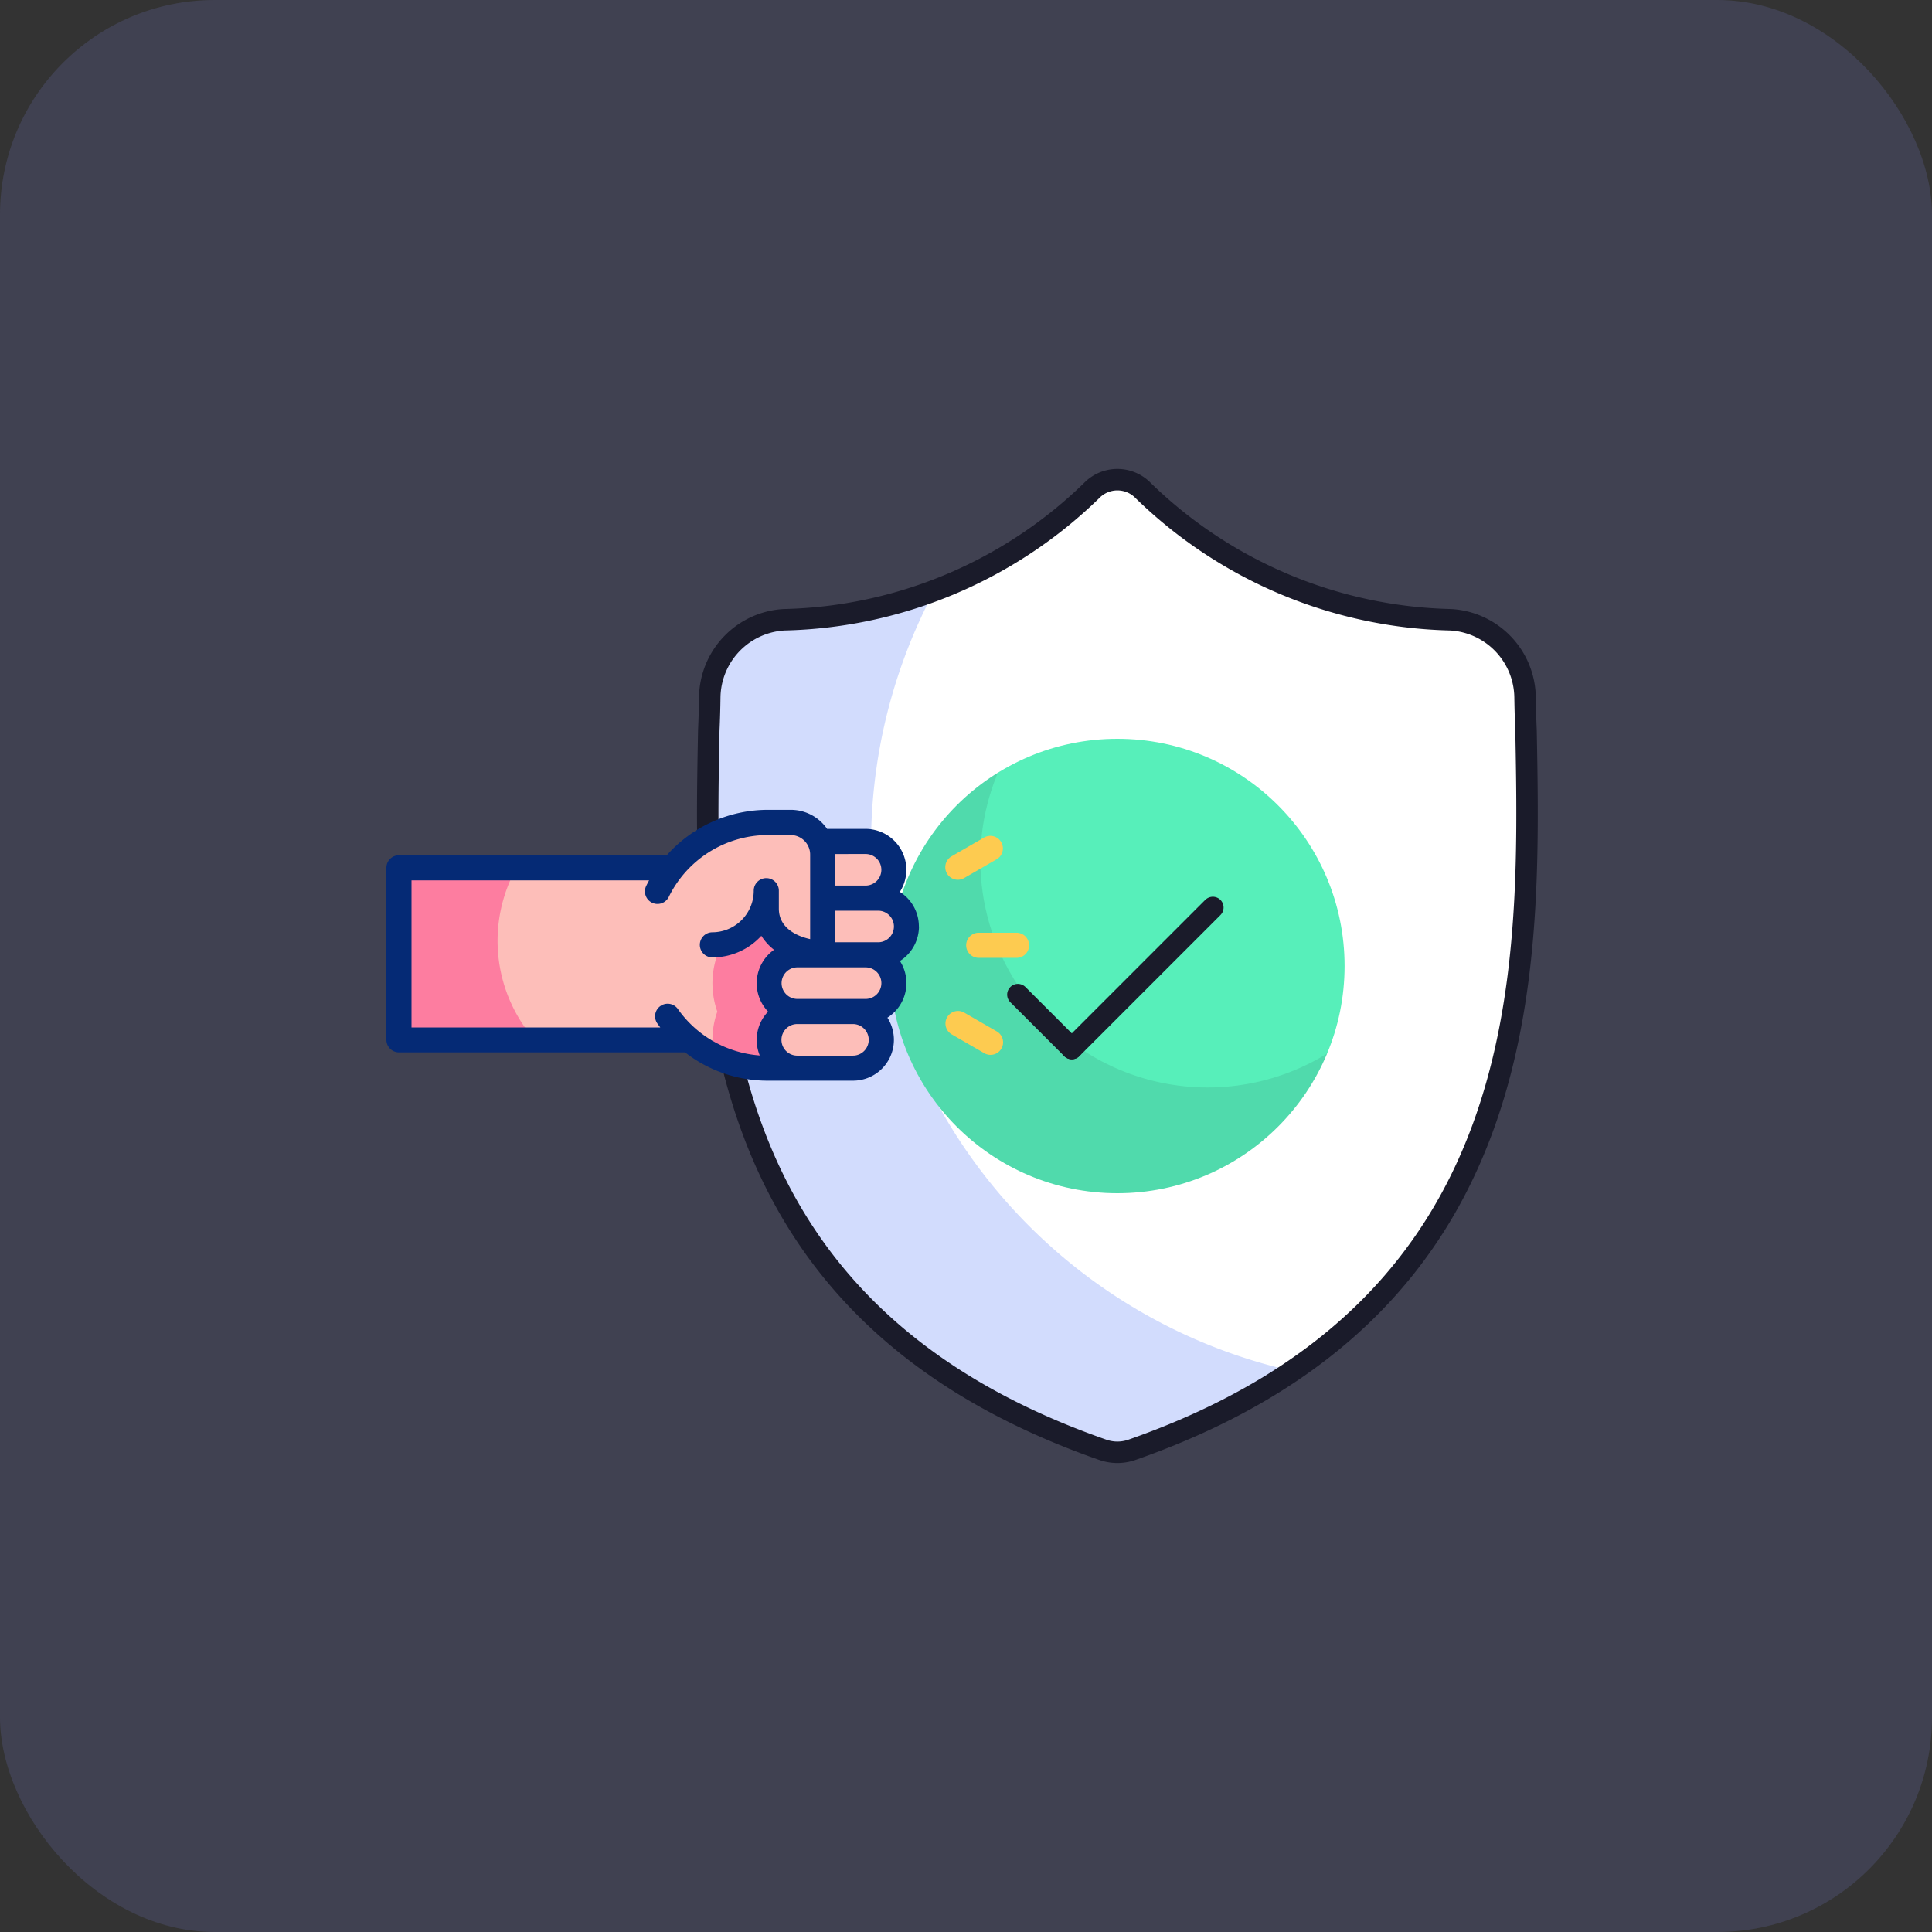 <svg xmlns="http://www.w3.org/2000/svg" width="90" height="90" viewBox="0 0 90 90">
  <rect x="0" y="0" width="90" height="90" fill="#333333" stroke="none"/>
  <g id="Group_476" data-name="Group 476" transform="translate(-391 -4468)">
    <rect id="Rectangle_219" data-name="Rectangle 219" width="90" height="90" rx="10" transform="translate(391 4468)" fill="#7679cd" opacity="0.199"/>
    <g id="Group_448" data-name="Group 448" transform="translate(26.053 5.345)">
      <g id="shield_17702101" transform="translate(349.295 4475)">
        <g id="Group_415" data-name="Group 415" transform="translate(48.621 10)">
          <path id="Path_281" data-name="Path 281" d="M86.74,21.673c-.024-.522-.037-1.033-.045-1.539a3.671,3.671,0,0,0-3.47-3.609,21.216,21.216,0,0,1-14.381-6.078,1.673,1.673,0,0,0-2.278,0,21.216,21.216,0,0,1-14.381,6.078,3.671,3.671,0,0,0-3.47,3.609c-.007.506-.021,1.017-.045,1.539C48.455,33.034,48.13,48.6,67.027,55.194a2.077,2.077,0,0,0,.277.075h0a2.043,2.043,0,0,0,.8,0h0a2.077,2.077,0,0,0,.279-.076C87.227,48.6,86.957,33.088,86.74,21.673Z" transform="translate(-48.621 -10)" fill="#fff"/>
          <path id="Path_282" data-name="Path 282" d="M75.858,102.109a32.163,32.163,0,0,1-7.471,3.67,2.115,2.115,0,0,1-.279.076,2.048,2.048,0,0,1-.8,0h0a2.051,2.051,0,0,1-.277-.076c-18.9-6.589-18.572-22.16-18.356-33.52.023-.522.037-1.034.044-1.54a3.671,3.671,0,0,1,3.47-3.608,24.128,24.128,0,0,0,7-1.371,25.149,25.149,0,0,0,16.672,36.369Z" transform="translate(-48.623 -60.586)" fill="#d2dcfd"/>
          <circle id="Ellipse_73" data-name="Ellipse 73" cx="10.584" cy="10.584" r="10.584" transform="translate(8.499 12.071)" fill="#57efba"/>
          <path id="Path_283" data-name="Path 283" d="M160.892,170.722a10.585,10.585,0,1,1-15.335-13.082,10.587,10.587,0,0,0,15.335,13.082Z" transform="translate(-132.041 -143.988)" fill="#1a1b2a" opacity="0.1"/>
        </g>
        <g id="Group_416" data-name="Group 416" transform="translate(48.621 10)">
          <path id="Path_284" data-name="Path 284" d="M86.74,21.673c-.024-.522-.037-1.033-.045-1.539a3.671,3.671,0,0,0-3.47-3.609,21.216,21.216,0,0,1-14.381-6.078,1.673,1.673,0,0,0-2.278,0,21.216,21.216,0,0,1-14.381,6.078,3.671,3.671,0,0,0-3.47,3.609c-.007.506-.021,1.017-.045,1.539C48.455,33.034,48.13,48.6,67.027,55.194a2.077,2.077,0,0,0,.277.075h0a2.043,2.043,0,0,0,.8,0h0a2.077,2.077,0,0,0,.279-.076C87.227,48.6,86.957,33.088,86.74,21.673Z" transform="translate(-48.621 -10)" fill="none" stroke="#1a1b2a" stroke-linecap="round" stroke-linejoin="round" stroke-miterlimit="10" stroke-width="1"/>
          <line id="Line_45" data-name="Line 45" x1="6.571" y2="6.571" transform="translate(16.959 19.929)" fill="none" stroke="#1a1b2a" stroke-linecap="round" stroke-linejoin="round" stroke-miterlimit="10" stroke-width="1"/>
          <line id="Line_46" data-name="Line 46" x2="2.511" y2="2.511" transform="translate(14.448 23.988)" fill="none" stroke="#1a1b2a" stroke-linecap="round" stroke-linejoin="round" stroke-miterlimit="10" stroke-width="1"/>
        </g>
      </g>
      <g id="no-violence_17918423" transform="translate(382.947 4491.721)">
        <g id="Group_417" data-name="Group 417" transform="translate(0.585 9.245)">
          <path id="Path_285" data-name="Path 285" d="M27.161,158.1a5.683,5.683,0,0,0-4.414,2.116H10v8.013H23.532a5.65,5.65,0,0,0,3.629,1.32h1.392a1.32,1.32,0,0,1,.008-2.64,1.32,1.32,0,0,1,0-2.64h3.761a1.32,1.32,0,0,0,0-2.64h-.584a1.32,1.32,0,0,0,0-2.64H29.6a1.483,1.483,0,0,0-1.347-.888h-1.1Z" transform="translate(-10 -158.101)" fill="#fdbeb9" fill-rule="evenodd"/>
          <path id="Path_286" data-name="Path 286" d="M259.817,230.2a3.971,3.971,0,0,1,.156-2.063,3.964,3.964,0,0,1,.223-3.151,2.519,2.519,0,0,0,1.969-1.82l.087-.036v.21c0,1.522,1.611,2.075,2.628,2.075v.081H263.7a1.32,1.32,0,0,0,0,2.64,1.32,1.32,0,0,0-.008,2.64H262.3A5.622,5.622,0,0,1,259.817,230.2Z" transform="translate(-245.143 -219.325)" fill="#fd7da0" fill-rule="evenodd"/>
          <path id="Path_287" data-name="Path 287" d="M309.423,263.593h-3.179a1.32,1.32,0,0,0,0,2.64h3.178a1.32,1.32,0,0,0,0-2.64Z" transform="translate(-287.684 -257.424)" fill="#fdbeb9" fill-rule="evenodd"/>
          <path id="Path_288" data-name="Path 288" d="M308.838,308.746h-2.594a1.32,1.32,0,0,0-.008,2.64h2.6a1.32,1.32,0,0,0,0-2.64Z" transform="translate(-287.684 -299.937)" fill="#fdbeb9" fill-rule="evenodd"/>
          <path id="Path_289" data-name="Path 289" d="M16.294,202.262a7.021,7.021,0,0,1-.821-7.981H10v7.981l6.322.033Z" transform="translate(-10 -192.165)" fill="#fd7da0" fill-rule="evenodd"/>
        </g>
        <g id="Group_427" data-name="Group 427" transform="translate(0 0)">
          <path id="Path_294" data-name="Path 294" d="M24.805,153.535a1.907,1.907,0,0,0-.886-1.611,1.905,1.905,0,0,0-1.6-2.935H20.529a2.054,2.054,0,0,0-1.686-.888h-1.1a6.309,6.309,0,0,0-4.682,2.116H.585A.585.585,0,0,0,0,150.8v8.013a.585.585,0,0,0,.585.585H13.912a6.257,6.257,0,0,0,3.834,1.32h3.993a1.905,1.905,0,0,0,1.6-2.935,1.907,1.907,0,0,0,.584-2.64,1.907,1.907,0,0,0,.886-1.611Zm-2.483-3.376a.735.735,0,0,1,0,1.471H20.907V150.2c0-.013,0-.026,0-.04Zm0,6.751H19.145a.735.735,0,0,1,0-1.471h3.178a.735.735,0,0,1,0,1.471ZM1.17,151.387H12.237q-.075.137-.144.279a.585.585,0,0,0,1.052.51,5.154,5.154,0,0,1,4.6-2.9h1.1a.913.913,0,0,1,.895.928v3.92c-.643-.142-1.458-.527-1.458-1.42v-.836a.585.585,0,0,0-1.17,0,1.935,1.935,0,0,1-1.926,1.938.585.585,0,0,0,0,1.17,3.083,3.083,0,0,0,2.28-1.007,2.569,2.569,0,0,0,.591.653,1.907,1.907,0,0,0-.276,2.878,1.905,1.905,0,0,0-.389,2.043,5.129,5.129,0,0,1-3.823-2.177.585.585,0,0,0-.957.672q.071.1.145.2H1.17Zm20.569,8.164h-2.6a.735.735,0,0,1,0-1.471h2.594a.735.735,0,0,1,0,1.471Zm1.168-5.281h-2V152.8h2a.735.735,0,0,1,0,1.471Z" transform="translate(0 -139.442)" fill="#052a75"/>
          <g id="Group_426" data-name="Group 426" transform="translate(26.033 9.866)">
            <g id="Group_423" data-name="Group 423" transform="translate(0.975 4.519)">
              <path id="Path_295" data-name="Path 295" d="M464.224,247.17h-1.761a.585.585,0,1,1,0-1.17h1.761a.585.585,0,1,1,0,1.17Z" transform="translate(-461.878 -246)" fill="#fdcb50"/>
            </g>
            <g id="Group_424" data-name="Group 424">
              <path id="Path_296" data-name="Path 296" d="M445.79,170.769a.585.585,0,0,1-.293-1.091l1.525-.881a.585.585,0,0,1,.585,1.013l-1.525.881A.582.582,0,0,1,445.79,170.769Z" transform="translate(-445.204 -168.718)" fill="#fdcb50"/>
            </g>
            <g id="Group_425" data-name="Group 425" transform="translate(0 8.157)">
              <path id="Path_297" data-name="Path 297" d="M447.314,310.269a.582.582,0,0,1-.292-.078l-1.525-.881a.585.585,0,0,1,.585-1.013l1.525.881a.585.585,0,0,1-.293,1.091Z" transform="translate(-445.204 -308.219)" fill="#fdcb50"/>
            </g>
          </g>
        </g>
      </g>
    </g>
  </g>
</svg>
